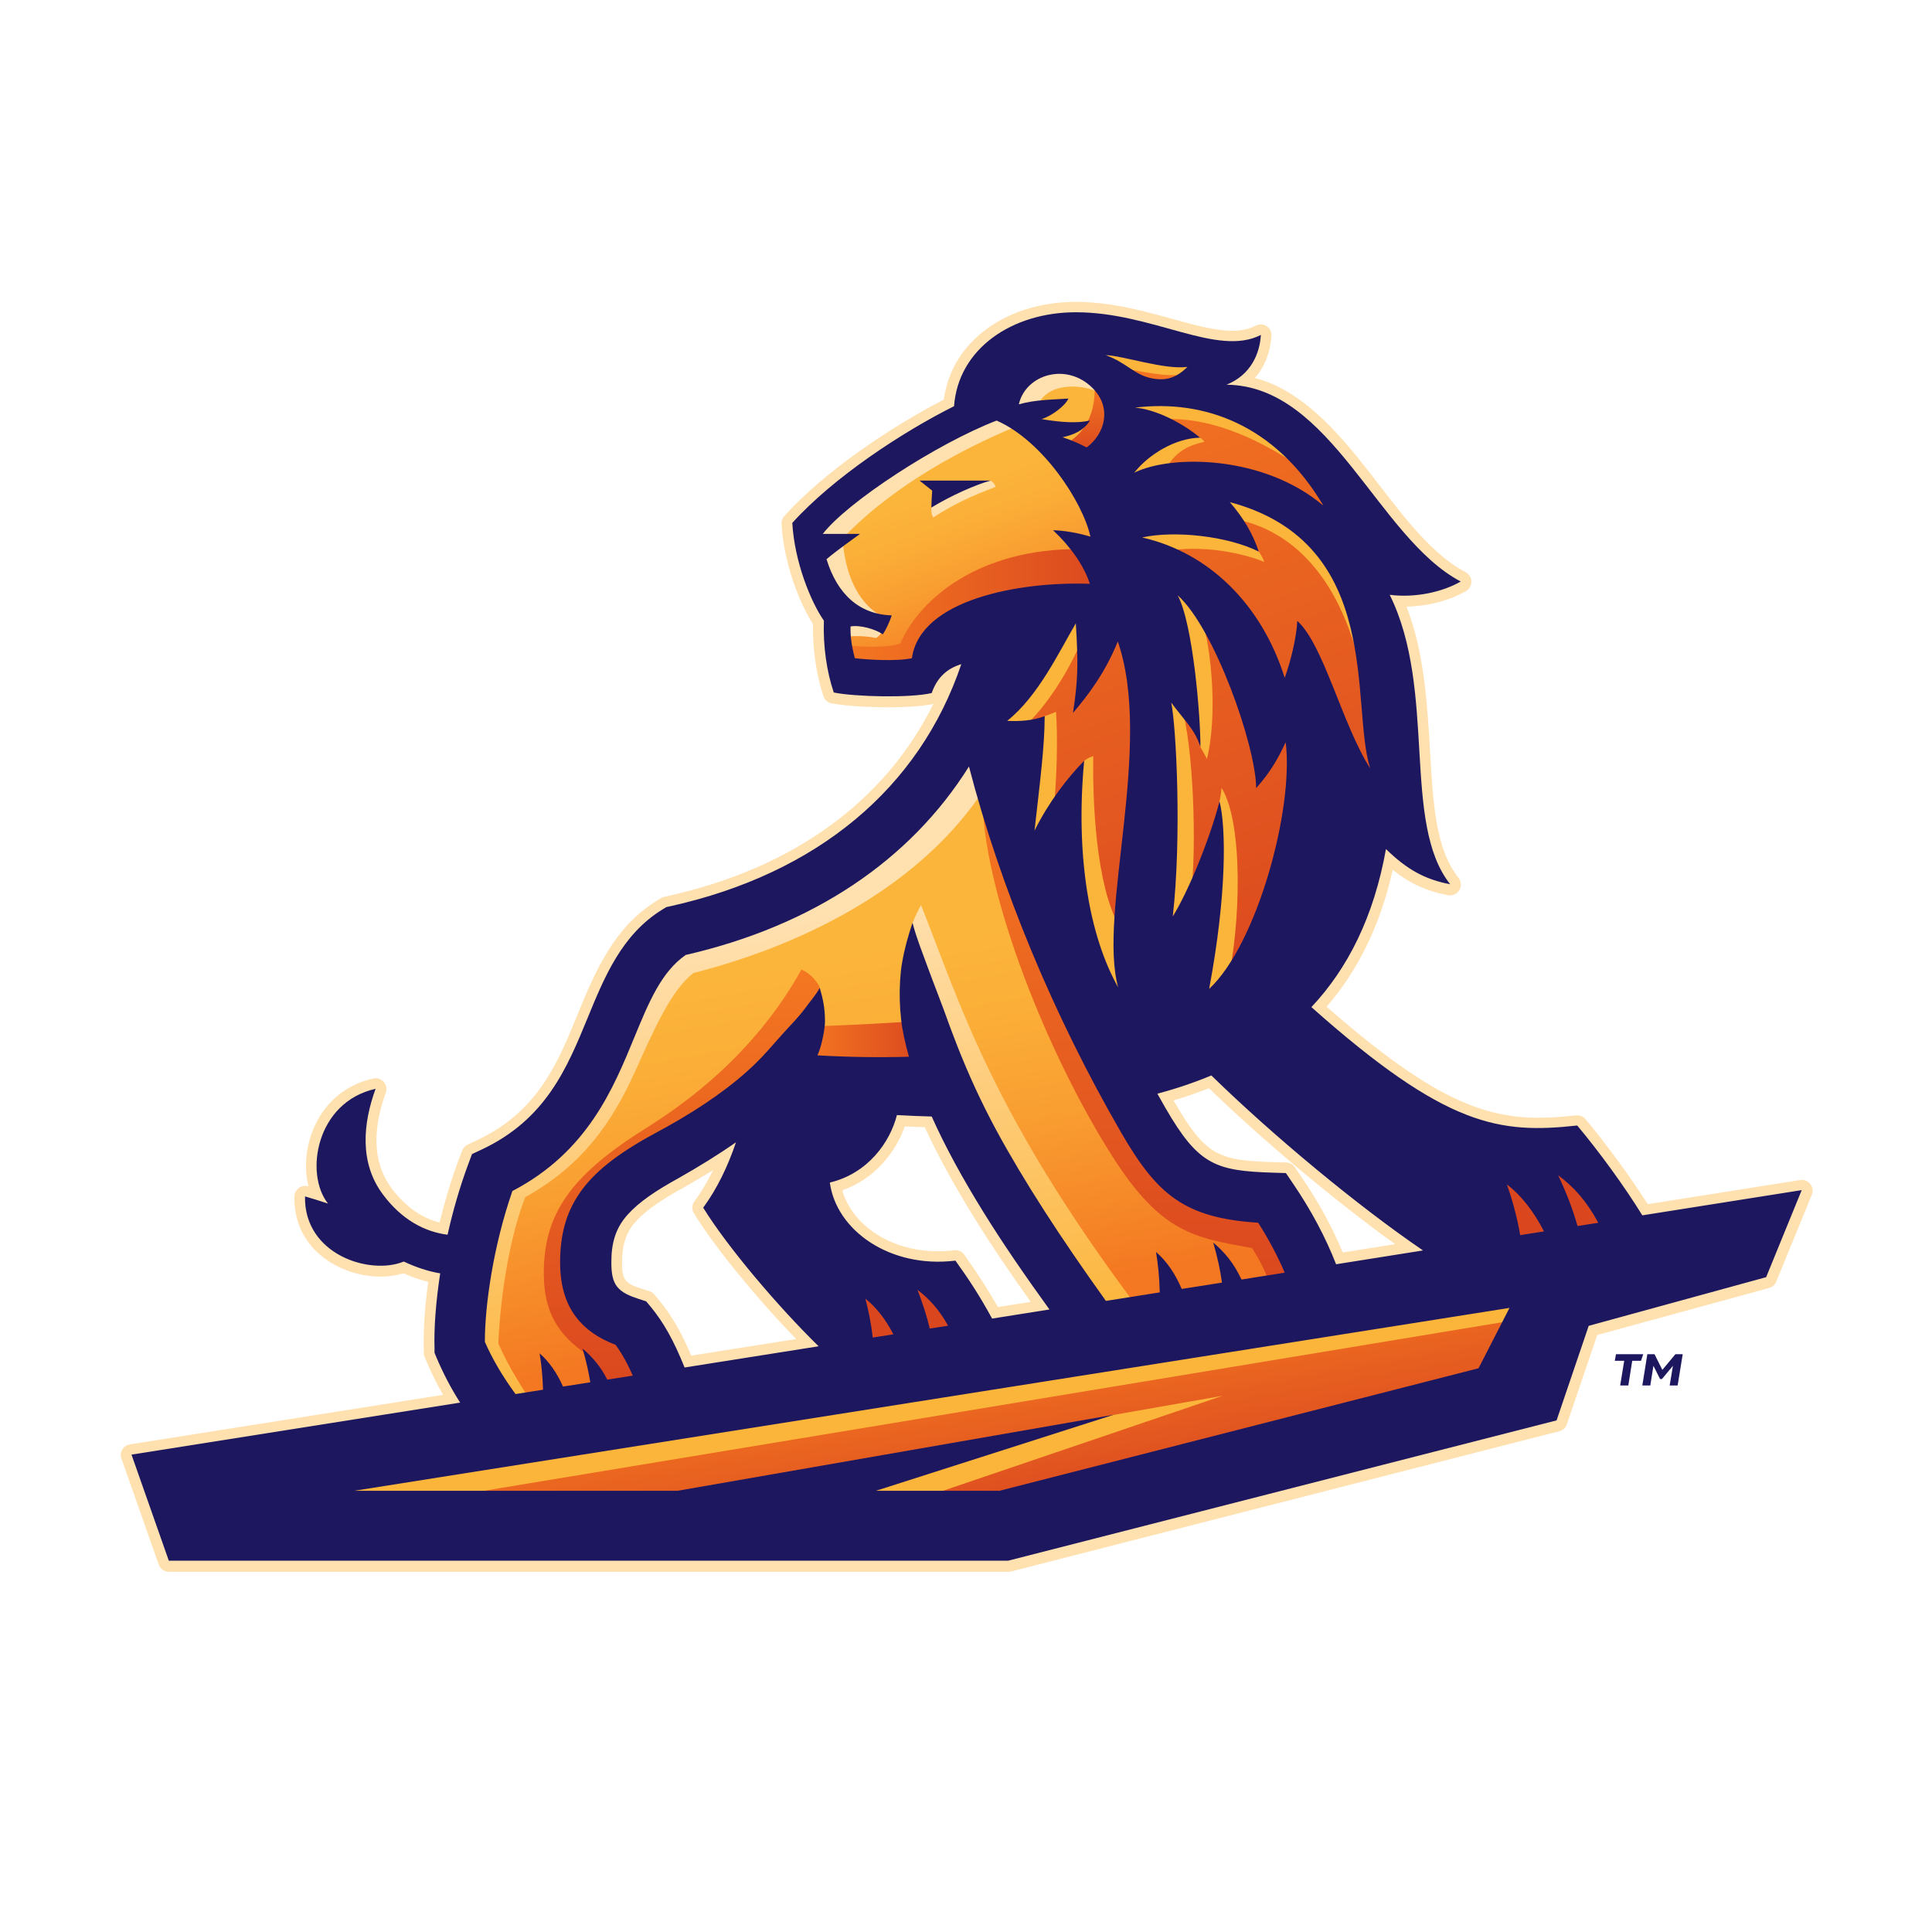 <svg width="32" height="32" viewBox="0 0 32 32" fill="none" xmlns="http://www.w3.org/2000/svg">
<mask id="mask0_5117_519" style="mask-type:alpha" maskUnits="userSpaceOnUse" x="0" y="0" width="32" height="32">
<rect width="32" height="32" fill="#D9D9D9"/>
</mask>
<g mask="url(#mask0_5117_519)">
<path fill-rule="evenodd" clip-rule="evenodd" d="M29.984 19.61C29.943 19.56 29.88 19.535 29.817 19.545L27.292 19.945C26.99 19.471 26.595 18.936 26.261 18.537C26.223 18.491 26.165 18.469 26.105 18.474C24.88 18.607 24.046 18.49 21.972 16.674C22.479 16.09 22.857 15.348 23.068 14.408C23.354 14.635 23.633 14.762 23.986 14.827C24.059 14.841 24.132 14.807 24.171 14.744C24.21 14.681 24.203 14.599 24.158 14.541C23.773 14.057 23.736 13.289 23.687 12.458C23.64 11.659 23.591 10.802 23.296 10.048C23.666 10.04 24.028 9.938 24.281 9.79C24.337 9.757 24.371 9.697 24.371 9.632C24.371 9.567 24.333 9.509 24.276 9.478C23.606 9.123 23.091 8.327 22.526 7.626C22.02 6.996 21.474 6.442 20.784 6.26C20.962 6.059 21.044 5.805 21.06 5.562C21.063 5.498 21.034 5.437 20.98 5.403C20.927 5.367 20.858 5.364 20.802 5.393C20.547 5.524 20.243 5.485 19.899 5.408C19.301 5.27 18.598 5 17.819 5C16.697 5 15.763 5.633 15.633 6.619C14.771 7.062 13.657 7.804 12.99 8.548C12.958 8.584 12.941 8.629 12.945 8.676C12.98 9.319 13.237 9.982 13.466 10.337C13.458 10.761 13.523 11.183 13.639 11.532C13.659 11.592 13.711 11.638 13.773 11.649C14.14 11.724 15.081 11.745 15.46 11.659C14.662 13.27 13.141 14.379 11.064 14.841L10.996 14.856C10.977 14.861 10.959 14.867 10.943 14.879L10.883 14.916C10.173 15.351 9.861 16.083 9.569 16.796C9.246 17.585 8.919 18.409 7.9 18.886L7.745 18.959C7.703 18.979 7.671 19.014 7.655 19.058L7.594 19.219C7.468 19.558 7.364 19.907 7.281 20.25C6.992 20.175 6.719 19.993 6.487 19.683C6.13 19.204 6.205 18.61 6.39 18.098C6.412 18.037 6.399 17.968 6.356 17.92C6.313 17.871 6.247 17.85 6.183 17.863C5.508 18.014 5.156 18.561 5.083 19.095C5.057 19.289 5.066 19.479 5.109 19.649C5.109 19.649 5.105 19.649 5.104 19.649C5.05 19.633 4.993 19.644 4.949 19.677C4.906 19.709 4.878 19.761 4.876 19.816C4.863 20.484 5.307 20.899 5.81 21.065C6.112 21.164 6.432 21.169 6.682 21.089C6.818 21.149 6.956 21.198 7.093 21.232C7.034 21.656 7.012 22.036 7.018 22.333L7.02 22.413C7.02 22.435 7.025 22.456 7.034 22.478L7.065 22.551C7.146 22.742 7.236 22.924 7.338 23.103L2.15 23.924C2.098 23.932 2.053 23.963 2.025 24.009C1.998 24.054 1.993 24.109 2.011 24.158L2.629 25.915C2.654 25.986 2.722 26.034 2.796 26.034H16.702C16.716 26.034 16.731 26.032 16.746 26.029L25.829 23.705C25.887 23.691 25.934 23.647 25.952 23.59L26.455 22.112C26.951 21.976 29.303 21.333 29.303 21.333C29.357 21.318 29.401 21.279 29.42 21.229L30.01 19.787C30.034 19.727 30.024 19.66 29.984 19.61ZM23.111 20.607L22.24 20.745C22.067 20.329 21.843 19.915 21.566 19.509L21.446 19.332C21.414 19.285 21.362 19.256 21.305 19.255L21.091 19.248C20.651 19.235 20.365 19.212 20.128 19.076C19.891 18.939 19.707 18.694 19.456 18.259C19.449 18.248 19.443 18.236 19.436 18.227C19.637 18.167 19.834 18.098 20.024 18.024C20.932 18.902 22.115 19.893 23.111 20.609V20.607ZM11.496 20.099C11.857 20.687 12.561 21.533 13.187 22.179L11.449 22.453C11.374 22.278 11.303 22.127 11.227 21.992C11.131 21.822 11.032 21.675 10.918 21.537L10.839 21.442C10.818 21.416 10.788 21.396 10.756 21.385L10.637 21.348C10.519 21.31 10.418 21.278 10.36 21.2C10.309 21.133 10.303 21.037 10.303 20.914C10.303 20.633 10.361 20.422 10.528 20.235C10.704 20.04 10.964 19.868 11.319 19.672C11.488 19.576 11.65 19.48 11.81 19.383C11.72 19.568 11.618 19.742 11.501 19.899C11.459 19.958 11.456 20.035 11.493 20.097L11.496 20.099ZM15.804 20.709C14.891 20.82 14.13 20.351 13.951 19.716C14.494 19.524 14.836 19.082 14.986 18.657C15.096 18.662 15.206 18.667 15.317 18.67C15.539 19.152 15.814 19.649 16.137 20.17C16.411 20.614 16.724 21.076 17.072 21.563L16.528 21.649C16.346 21.328 16.169 21.058 15.97 20.781C15.932 20.727 15.869 20.7 15.804 20.708V20.709Z" fill="#FFE0AF"/>
<path fill-rule="evenodd" clip-rule="evenodd" d="M25.067 19.089L25.97 19.131L26.829 20.378L24.767 20.765C24.72 20.406 24.432 19.427 24.356 19.219L25.067 19.089Z" fill="#DA471F"/>
<path fill-rule="evenodd" clip-rule="evenodd" d="M15.268 11.181C14.838 11.224 14.409 11.224 13.979 11.181C13.893 10.623 13.893 10.495 13.851 10.15C13.592 9.72 13.292 9.291 13.378 8.689C14.109 7.958 15.44 7.099 16.257 6.755C16.474 6.34 16.875 5.885 17.421 5.885C17.967 5.885 18.913 6.377 18.222 7.76C18.33 8.325 18.55 9.272 18.477 10.072C17.093 9.908 15.672 10.09 15.268 11.181Z" fill="url(#paint0_linear_5117_519)"/>
<path fill-rule="evenodd" clip-rule="evenodd" d="M18.514 17.756C18.944 18.659 19.608 19.862 21.113 19.862C21.544 20.549 21.716 20.937 21.758 21.323L18.105 21.925C17.504 20.98 16.02 18.922 15.526 18.014C14.763 18.047 13.453 18.029 12.69 18.014C11.012 19.467 9.993 19.084 9.725 20.851C9.634 21.447 10.069 21.84 10.412 21.882C10.712 22.182 11.014 22.484 11.056 22.999L8.306 23.6C7.833 22.827 7.575 20.935 8.134 19.518C8.906 19.045 9.665 18.61 10.196 16.853C10.499 15.851 10.774 15.697 11.21 15.479C13.753 14.802 15.271 13.622 16.181 11.857C16.855 14.224 18.114 16.902 18.511 17.756H18.514Z" fill="url(#paint1_linear_5117_519)"/>
<path fill-rule="evenodd" clip-rule="evenodd" d="M16.816 25.235L4.354 25.191L4.31 24.374L25.754 21.065L25.153 23.085L16.816 25.235Z" fill="url(#paint2_linear_5117_519)"/>
<path fill-rule="evenodd" clip-rule="evenodd" d="M13.937 21.237L15.57 21.195L16.129 22.098L14.151 22.698L13.937 21.237Z" fill="#DA471F"/>
<path fill-rule="evenodd" clip-rule="evenodd" d="M19.589 17.173L18.314 16.9L16.893 14.224L16.275 11.766L17.658 10.035L18.806 9.873L18.496 8.543L18.678 7.414L18.587 6.541L17.913 5.703L18.368 5.484L20.134 5.921L19.861 6.413L20.334 6.65L21.19 6.958L22.411 8.488L22.464 9.472L22.956 11.365L23.047 12.748L22.484 13.568L21.628 15.244L20.427 16.718L19.589 17.173Z" fill="url(#paint3_linear_5117_519)"/>
<path d="M17.658 7.348C18.032 7.138 18.149 6.749 18.128 6.388C18.459 6.632 18.485 7.197 18.025 7.536L17.66 7.346L17.658 7.348Z" fill="url(#paint4_linear_5117_519)"/>
<path d="M14.013 10.686C14.313 10.719 14.692 10.73 14.912 10.659C15.242 9.899 16.236 9.082 17.889 9.095C18.249 9.317 18.338 9.588 18.381 9.874C17.709 9.92 15.64 10.603 15.292 11.144C14.729 11.217 14.213 11.204 14.054 11.185C14.016 10.977 13.997 10.84 14.013 10.684V10.686Z" fill="url(#paint5_linear_5117_519)"/>
<path d="M13.274 16.059C13.375 16.101 13.511 16.205 13.581 16.361C13.213 17.85 10.699 19.162 10.209 19.589C9.804 19.941 9.618 20.318 9.618 21.005C9.618 21.409 9.812 21.804 10.33 22.07C10.782 22.495 10.759 22.817 10.754 22.974L10.045 23.039C10.045 23.039 9.993 22.737 9.811 22.491C9.33 22.193 9.007 21.825 9.007 21.094C9.007 20.113 9.439 19.474 10.707 18.681C12.053 17.84 12.828 16.866 13.274 16.059Z" fill="url(#paint6_linear_5117_519)"/>
<path d="M13.579 16.997C13.971 16.983 14.848 16.941 15.148 16.913C15.216 17.17 15.247 17.467 15.309 17.642C14.703 17.733 13.674 17.662 13.368 17.629C13.435 17.363 13.519 17.168 13.581 16.996L13.579 16.997Z" fill="url(#paint7_linear_5117_519)"/>
<path d="M21.042 21.305C20.953 21.015 20.849 20.859 20.74 20.672C19.774 20.497 19.228 20.427 18.402 19.118C17.327 17.412 16.337 14.877 16.275 13.339C16.764 14.34 18.788 18.78 19.042 19.139C19.295 19.498 20.459 20.084 20.907 20.071C21.211 20.503 21.422 20.844 21.5 21.183L21.042 21.304V21.305Z" fill="url(#paint8_linear_5117_519)"/>
<path d="M13.956 8.916C13.989 9.475 14.195 9.981 14.598 10.202C14.598 10.202 14.627 10.417 14.609 10.454C14.593 10.491 14.572 10.529 14.51 10.568C14.367 10.534 14.146 10.527 14.007 10.548C13.933 10.443 13.919 10.228 13.915 10.134C13.846 10.079 13.456 9.04 13.446 8.832C14.196 8.054 15.7 7.096 16.502 6.861C16.627 6.908 16.764 7.004 16.83 7.064C15.721 7.522 14.664 8.169 13.956 8.918V8.916Z" fill="#FFE0AF"/>
<path d="M16.406 7.96C16.448 7.984 16.476 8.02 16.491 8.064C16.08 8.22 15.807 8.345 15.458 8.57C15.429 8.527 15.422 8.467 15.426 8.406C15.53 8.311 16.132 7.986 16.408 7.96H16.406Z" fill="#FFE0AF"/>
<path d="M18.254 6.516C17.858 6.331 17.311 6.344 17.165 6.763C17.009 6.788 16.871 6.793 16.76 6.857C16.794 6.32 17.066 6.101 17.504 6.101C17.795 6.101 18.056 6.247 18.254 6.515V6.516Z" fill="#FFE0AF"/>
<path d="M16.442 12.846C15.411 14.606 13.386 15.632 11.485 16.116C11.105 16.415 10.84 17.04 10.504 17.779C10.134 18.59 9.644 19.306 8.7 19.828C8.453 20.456 8.291 21.406 8.254 22.252C8.427 22.653 8.686 23.047 8.885 23.34L8.535 23.549C8.229 23.137 7.986 22.599 7.817 22.226C7.88 21.325 8.239 20.005 8.408 19.539C10.402 18.212 9.788 16.738 11.327 15.622C13.678 14.771 14.654 13.921 16.104 12.232L16.44 12.847L16.442 12.846ZM18.277 21.783L18.837 21.649C16.416 18.422 15.901 16.614 15.255 14.992C15.205 15.08 15.148 15.2 15.117 15.283C15.132 16.228 16.177 19.035 18.278 21.783H18.277Z" fill="url(#paint9_linear_5117_519)"/>
<path d="M19.763 6.169C19.402 6.275 19.035 6.169 18.603 6.103C18.257 5.956 18.257 5.885 18.11 5.805C18.762 5.721 19.644 6.067 19.91 5.981C19.935 6.059 19.836 6.051 19.761 6.169H19.763Z" fill="#FCB53B"/>
<path d="M18.58 6.7C19.077 6.52 20.654 6.53 21.51 7.716C20.844 7.276 19.959 6.825 19.012 6.965C18.933 6.892 18.58 6.702 18.58 6.702V6.7Z" fill="#FCB53B"/>
<path d="M20.255 8.182C20.599 8.225 22.455 8.536 22.557 11.168C22.182 9.407 21.261 8.743 20.453 8.6L20.256 8.181L20.255 8.182Z" fill="#FCB53B"/>
<path d="M20.849 9.136C20.886 9.186 20.915 9.238 20.941 9.308C20.553 9.144 19.764 8.994 19.155 9.165C18.956 9.084 18.766 8.989 18.582 8.889C19.011 8.687 20.362 8.786 20.849 9.136Z" fill="#FCB53B"/>
<path d="M19.896 10.197C20.084 10.829 20.159 11.881 19.991 12.571C19.948 12.484 19.923 12.448 19.881 12.37C19.827 12.083 19.491 10.059 19.352 9.676C19.649 9.824 19.743 9.985 19.896 10.197Z" fill="#FCB53B"/>
<path d="M19.568 11.709C19.759 12.295 19.834 14.013 19.719 14.908C19.594 15.198 19.433 15.418 19.259 15.57C19.347 15.051 19.373 11.922 19.301 11.464C19.399 11.522 19.5 11.612 19.568 11.709Z" fill="#FCB53B"/>
<path d="M20.198 13.274C20.219 13.196 20.222 13.133 20.233 13.05C20.592 13.63 20.555 15.306 20.326 16.304C20.146 16.57 19.959 16.655 19.803 16.723C20.029 15.725 20.215 13.58 20.198 13.276V13.274Z" fill="#FCB53B"/>
<path d="M17.929 10.564C17.733 11.081 17.256 11.847 16.832 12.139C16.643 12.169 16.51 12.161 16.362 12.061C16.65 11.782 17.655 10.384 17.837 10.061C17.923 10.207 17.916 10.417 17.931 10.563L17.929 10.564Z" fill="#FCB53B"/>
<path d="M17.303 11.863C17.381 11.834 17.428 11.818 17.491 11.789C17.519 12.139 17.517 12.984 17.419 13.695C17.34 13.812 17.124 14.107 16.989 14.242C17.03 13.818 17.259 12.113 17.303 11.863Z" fill="#FCB53B"/>
<path d="M17.957 12.604C18.009 12.562 18.046 12.545 18.108 12.524C18.092 13.531 18.197 14.866 18.6 15.435C18.608 15.963 18.61 16.314 18.642 16.663C17.713 15.685 17.71 13.329 17.957 12.604Z" fill="#FCB53B"/>
<path d="M19.948 7.317C19.641 7.388 19.446 7.499 19.276 7.825C19.068 7.85 18.837 7.932 18.623 8.041L18.582 7.869C18.99 7.362 19.589 7.189 19.876 7.249C19.904 7.267 19.925 7.285 19.949 7.317H19.948Z" fill="#FCB53B"/>
<path d="M25.22 21.844L6.554 24.934L4.901 24.723L25.384 21.459L25.22 21.844Z" fill="#FCB53B"/>
<path d="M18.442 23.436L20.248 23.119L14.906 24.934L13.74 24.736L18.442 23.436Z" fill="#FCB53B"/>
<path fill-rule="evenodd" clip-rule="evenodd" d="M18.306 5.882C18.595 5.887 19.28 6.128 19.667 6.077C19.495 6.249 19.322 6.317 19.071 6.265C18.782 6.205 18.67 6.012 18.308 5.88L18.306 5.882ZM17.697 6.601C17.642 6.723 17.419 6.89 17.252 6.942C17.593 6.999 17.853 7.012 18.054 6.965C17.947 7.134 17.782 7.203 17.6 7.242C17.741 7.289 17.872 7.345 17.999 7.411C18.299 7.186 18.423 6.757 18.098 6.429C17.668 5.995 16.988 6.2 16.875 6.697C17.147 6.619 17.431 6.62 17.699 6.601H17.697ZM18.796 6.752C19.951 6.609 21.131 7.043 21.92 8.376C20.938 7.543 19.413 7.522 18.787 7.829C19.029 7.522 19.47 7.257 19.876 7.249C19.587 7.005 19.133 6.775 18.796 6.752ZM15.426 8.407C15.765 8.202 16.16 8.028 16.408 7.96H15.231L15.44 8.127C15.434 8.221 15.429 8.293 15.426 8.407ZM13.623 8.843H14.245C14.096 8.954 13.886 9.097 13.69 9.262C13.867 9.84 14.232 10.176 14.77 10.193C14.737 10.292 14.682 10.418 14.622 10.506C14.495 10.418 14.242 10.348 14.088 10.376C14.083 10.525 14.101 10.681 14.159 10.902C14.362 10.927 14.857 10.957 15.104 10.902C15.239 9.928 16.887 9.628 18.051 9.67C17.955 9.365 17.717 9.037 17.441 8.782C17.642 8.788 17.871 8.83 18.061 8.889C17.937 8.319 17.273 7.301 16.507 6.966C15.515 7.348 14.031 8.317 13.625 8.847L13.623 8.843ZM18.918 8.902C19.457 8.783 20.336 8.879 20.849 9.136C20.748 8.832 20.597 8.582 20.37 8.317C22.93 8.998 22.36 11.686 22.695 12.727C22.23 12 21.925 10.677 21.487 10.284C21.476 10.545 21.381 10.946 21.279 11.227C20.897 10.014 20.027 9.153 18.916 8.902H18.918ZM18.514 10.623C19.108 12.346 18.181 15.122 18.52 16.353C18.041 15.505 17.811 14.172 17.957 12.602C17.684 12.875 17.366 13.292 17.135 13.758C17.225 12.948 17.303 12.362 17.303 11.862C17.105 11.937 16.884 11.95 16.682 11.94C17.197 11.529 17.536 10.806 17.819 10.324C17.861 11.013 17.855 11.258 17.772 11.808C18.007 11.534 18.304 11.149 18.515 10.623H18.514ZM19.506 9.86C20.115 10.405 20.802 12.354 20.806 13.054C21.061 12.766 21.172 12.552 21.295 12.294C21.433 13.409 20.816 15.647 20.027 16.379C20.319 14.832 20.31 13.705 20.199 13.274C20.035 13.904 19.686 14.757 19.425 15.179C19.574 13.857 19.483 12.053 19.4 11.638C19.641 11.963 19.785 12.076 19.883 12.37C19.884 11.862 19.761 10.334 19.506 9.86ZM26.472 20.252C26.272 19.883 26.062 19.656 25.808 19.466C25.954 19.777 26.049 20.027 26.129 20.307L26.472 20.253V20.252ZM25.572 20.394C25.411 20.076 25.192 19.792 24.958 19.618C25.038 19.837 25.129 20.156 25.179 20.458L25.572 20.396V20.394ZM23.572 20.711L22.13 20.94C21.954 20.49 21.716 20.044 21.419 19.607L21.299 19.43L21.084 19.423C20.128 19.394 19.847 19.292 19.301 18.347C19.258 18.271 19.214 18.193 19.17 18.115C19.482 18.032 19.78 17.931 20.064 17.813C21.086 18.811 22.492 19.977 23.572 20.713V20.711ZM17.384 21.692C16.971 21.12 16.604 20.586 16.288 20.075C15.947 19.524 15.659 19.001 15.432 18.493C15.241 18.488 15.049 18.48 14.856 18.469C14.74 18.922 14.375 19.435 13.745 19.587C13.849 20.373 14.734 21.013 15.825 20.88C16.043 21.183 16.234 21.474 16.432 21.84L17.384 21.689V21.692ZM15.702 21.956C15.557 21.695 15.395 21.516 15.197 21.364C15.287 21.601 15.351 21.799 15.4 22.005L15.702 21.958V21.956ZM14.797 22.101C14.674 21.859 14.511 21.649 14.333 21.51C14.38 21.682 14.429 21.917 14.455 22.154L14.796 22.101H14.797ZM13.557 22.297C12.889 21.643 12.052 20.659 11.647 20.003C11.876 19.691 12.055 19.32 12.19 18.92C11.897 19.125 11.576 19.323 11.235 19.516C10.858 19.724 10.584 19.909 10.397 20.117C10.199 20.337 10.124 20.583 10.126 20.914C10.126 21.086 10.147 21.213 10.218 21.307C10.298 21.411 10.425 21.464 10.584 21.516L10.702 21.554L10.782 21.649C10.887 21.779 10.983 21.917 11.072 22.078C11.162 22.239 11.248 22.424 11.339 22.65L13.557 22.299V22.297ZM21.277 21.075C21.159 20.8 21.013 20.524 20.839 20.252C19.608 20.175 19.159 19.774 18.574 18.766C17.454 16.832 16.57 14.7 16.049 12.696C15.075 14.25 13.469 15.332 11.358 15.817C10.954 16.096 10.746 16.601 10.507 17.181C10.158 18.03 9.73 19.079 8.487 19.727C8.169 20.641 8.03 21.628 8.031 22.226C8.163 22.523 8.322 22.793 8.539 23.09L8.994 23.018C8.989 22.796 8.965 22.578 8.937 22.416C9.091 22.547 9.226 22.741 9.325 22.966L9.777 22.895C9.749 22.718 9.708 22.543 9.65 22.338C9.812 22.474 9.947 22.632 10.058 22.851L10.481 22.785C10.447 22.71 10.415 22.64 10.381 22.575C10.322 22.463 10.262 22.364 10.196 22.275C9.91 22.166 9.695 22.016 9.543 21.817C9.377 21.599 9.278 21.312 9.277 20.912C9.277 20.458 9.374 20.101 9.585 19.784C9.821 19.428 10.213 19.116 10.832 18.78C11.433 18.46 11.956 18.118 12.371 17.748C12.532 17.605 12.672 17.456 12.802 17.306C12.86 17.239 12.919 17.176 12.975 17.111C13.105 16.967 13.225 16.85 13.338 16.697C13.425 16.577 13.503 16.494 13.578 16.363C13.633 16.549 13.661 16.694 13.664 16.884C13.667 17.007 13.644 17.116 13.617 17.239C13.599 17.322 13.573 17.402 13.54 17.48C14.049 17.509 14.555 17.517 15.055 17.503C14.997 17.295 14.948 17.088 14.925 16.882C14.901 16.662 14.895 16.45 14.909 16.233C14.916 16.132 14.924 16.041 14.942 15.942C14.982 15.71 15.039 15.51 15.114 15.285C15.184 15.548 15.274 15.768 15.367 16.023C15.419 16.166 15.471 16.299 15.525 16.442C15.559 16.535 15.594 16.622 15.629 16.717C15.7 16.918 15.776 17.119 15.857 17.327C16.033 17.775 16.241 18.236 16.502 18.72C16.965 19.574 17.567 20.5 18.317 21.547L19.209 21.406C19.204 21.159 19.178 20.916 19.147 20.737C19.319 20.881 19.467 21.099 19.573 21.349L20.24 21.244C20.211 21.032 20.165 20.825 20.095 20.581C20.285 20.74 20.438 20.925 20.563 21.193L21.277 21.08V21.075ZM16.554 24.692H14.508L18.442 23.434L11.223 24.692H5.867L25.002 21.663L24.489 22.663C22.963 23.052 17.506 24.449 16.554 24.692ZM7.624 23.236C7.466 22.989 7.34 22.745 7.227 22.479L7.197 22.406V22.327C7.187 21.999 7.218 21.567 7.291 21.091C7.091 21.057 6.888 20.99 6.688 20.895C6.125 21.128 5.032 20.778 5.052 19.816C5.201 19.86 5.294 19.889 5.433 19.935C5.042 19.445 5.232 18.254 6.221 18.034C6.015 18.599 5.946 19.256 6.343 19.785C6.649 20.195 7.023 20.401 7.413 20.451C7.5 20.063 7.614 19.662 7.758 19.276L7.818 19.115L7.974 19.042C9.043 18.542 9.393 17.686 9.733 16.86C10.012 16.179 10.3 15.476 10.975 15.062L11.035 15.025L11.103 15.01C13.54 14.468 15.229 13.054 15.922 11.001C15.697 11.069 15.525 11.211 15.432 11.479C15.078 11.563 14.164 11.542 13.81 11.47C13.693 11.125 13.631 10.701 13.646 10.28C13.424 9.959 13.159 9.3 13.123 8.661C13.802 7.908 14.945 7.156 15.802 6.728C15.872 5.775 16.762 5.172 17.82 5.172C19.095 5.172 20.162 5.919 20.884 5.547C20.865 5.869 20.709 6.213 20.316 6.372C22.052 6.39 22.815 8.902 24.194 9.632C23.898 9.803 23.445 9.907 23.018 9.852C23.804 11.438 23.211 13.63 24.02 14.646C23.606 14.569 23.302 14.401 22.956 14.063C22.755 15.187 22.323 16.041 21.721 16.681C23.958 18.67 24.835 18.782 26.124 18.642C26.478 19.064 26.899 19.638 27.202 20.13L29.842 19.712L29.253 21.154L26.314 21.96L25.782 23.526L16.698 25.85H2.796L2.178 24.093L7.625 23.231L7.624 23.236Z" fill="#1D1760"/>
<path d="M27.217 22.43L27.18 22.539H27.035L26.97 22.948H26.835L26.902 22.539H26.746L26.766 22.43H27.215H27.217ZM27.404 22.43L27.534 22.689L27.75 22.43H27.871L27.787 22.948H27.655L27.709 22.622L27.527 22.841H27.496L27.386 22.622L27.334 22.948H27.202L27.285 22.43H27.404Z" fill="#1D1760"/>
</g>
<defs>
<linearGradient id="paint0_linear_5117_519" x1="16.851" y1="10.664" x2="15.362" y2="6.572" gradientUnits="userSpaceOnUse">
<stop stop-color="#F47721"/>
<stop offset="0.08" stop-color="#F58326"/>
<stop offset="0.31" stop-color="#F99E31"/>
<stop offset="0.51" stop-color="#FBAF38"/>
<stop offset="0.66" stop-color="#FCB53B"/>
</linearGradient>
<linearGradient id="paint1_linear_5117_519" x1="14.951" y1="22.523" x2="13.164" y2="12.389" gradientUnits="userSpaceOnUse">
<stop offset="0.07" stop-color="#F47721"/>
<stop offset="0.15" stop-color="#F58326"/>
<stop offset="0.35" stop-color="#F99E31"/>
<stop offset="0.53" stop-color="#FBAF38"/>
<stop offset="0.66" stop-color="#FCB53B"/>
</linearGradient>
<linearGradient id="paint2_linear_5117_519" x1="15.468" y1="25.472" x2="14.943" y2="22.5" gradientUnits="userSpaceOnUse">
<stop stop-color="#DA471F"/>
<stop offset="1" stop-color="#F47721"/>
</linearGradient>
<linearGradient id="paint3_linear_5117_519" x1="21.515" y1="16.471" x2="17.614" y2="5.758" gradientUnits="userSpaceOnUse">
<stop stop-color="#DA471F"/>
<stop offset="1" stop-color="#F47721"/>
</linearGradient>
<linearGradient id="paint4_linear_5117_519" x1="18.015" y1="7.536" x2="18.015" y2="6.388" gradientUnits="userSpaceOnUse">
<stop stop-color="#DA471F"/>
<stop offset="1" stop-color="#F47721"/>
</linearGradient>
<linearGradient id="paint5_linear_5117_519" x1="18.381" y1="10.147" x2="14.007" y2="10.147" gradientUnits="userSpaceOnUse">
<stop stop-color="#DA471F"/>
<stop offset="1" stop-color="#F47721"/>
</linearGradient>
<linearGradient id="paint6_linear_5117_519" x1="11.295" y1="23.039" x2="11.295" y2="16.059" gradientUnits="userSpaceOnUse">
<stop stop-color="#DA471F"/>
<stop offset="1" stop-color="#F47721"/>
</linearGradient>
<linearGradient id="paint7_linear_5117_519" x1="15.309" y1="17.301" x2="13.368" y2="17.301" gradientUnits="userSpaceOnUse">
<stop stop-color="#DA471F"/>
<stop offset="1" stop-color="#F47721"/>
</linearGradient>
<linearGradient id="paint8_linear_5117_519" x1="18.887" y1="21.305" x2="18.887" y2="13.341" gradientUnits="userSpaceOnUse">
<stop stop-color="#DA471F"/>
<stop offset="1" stop-color="#F47721"/>
</linearGradient>
<linearGradient id="paint9_linear_5117_519" x1="13.458" y1="22.68" x2="11.751" y2="12.998" gradientUnits="userSpaceOnUse">
<stop stop-color="#FCB53B"/>
<stop offset="0.75" stop-color="#FFE0AF"/>
</linearGradient>
</defs>
</svg>
